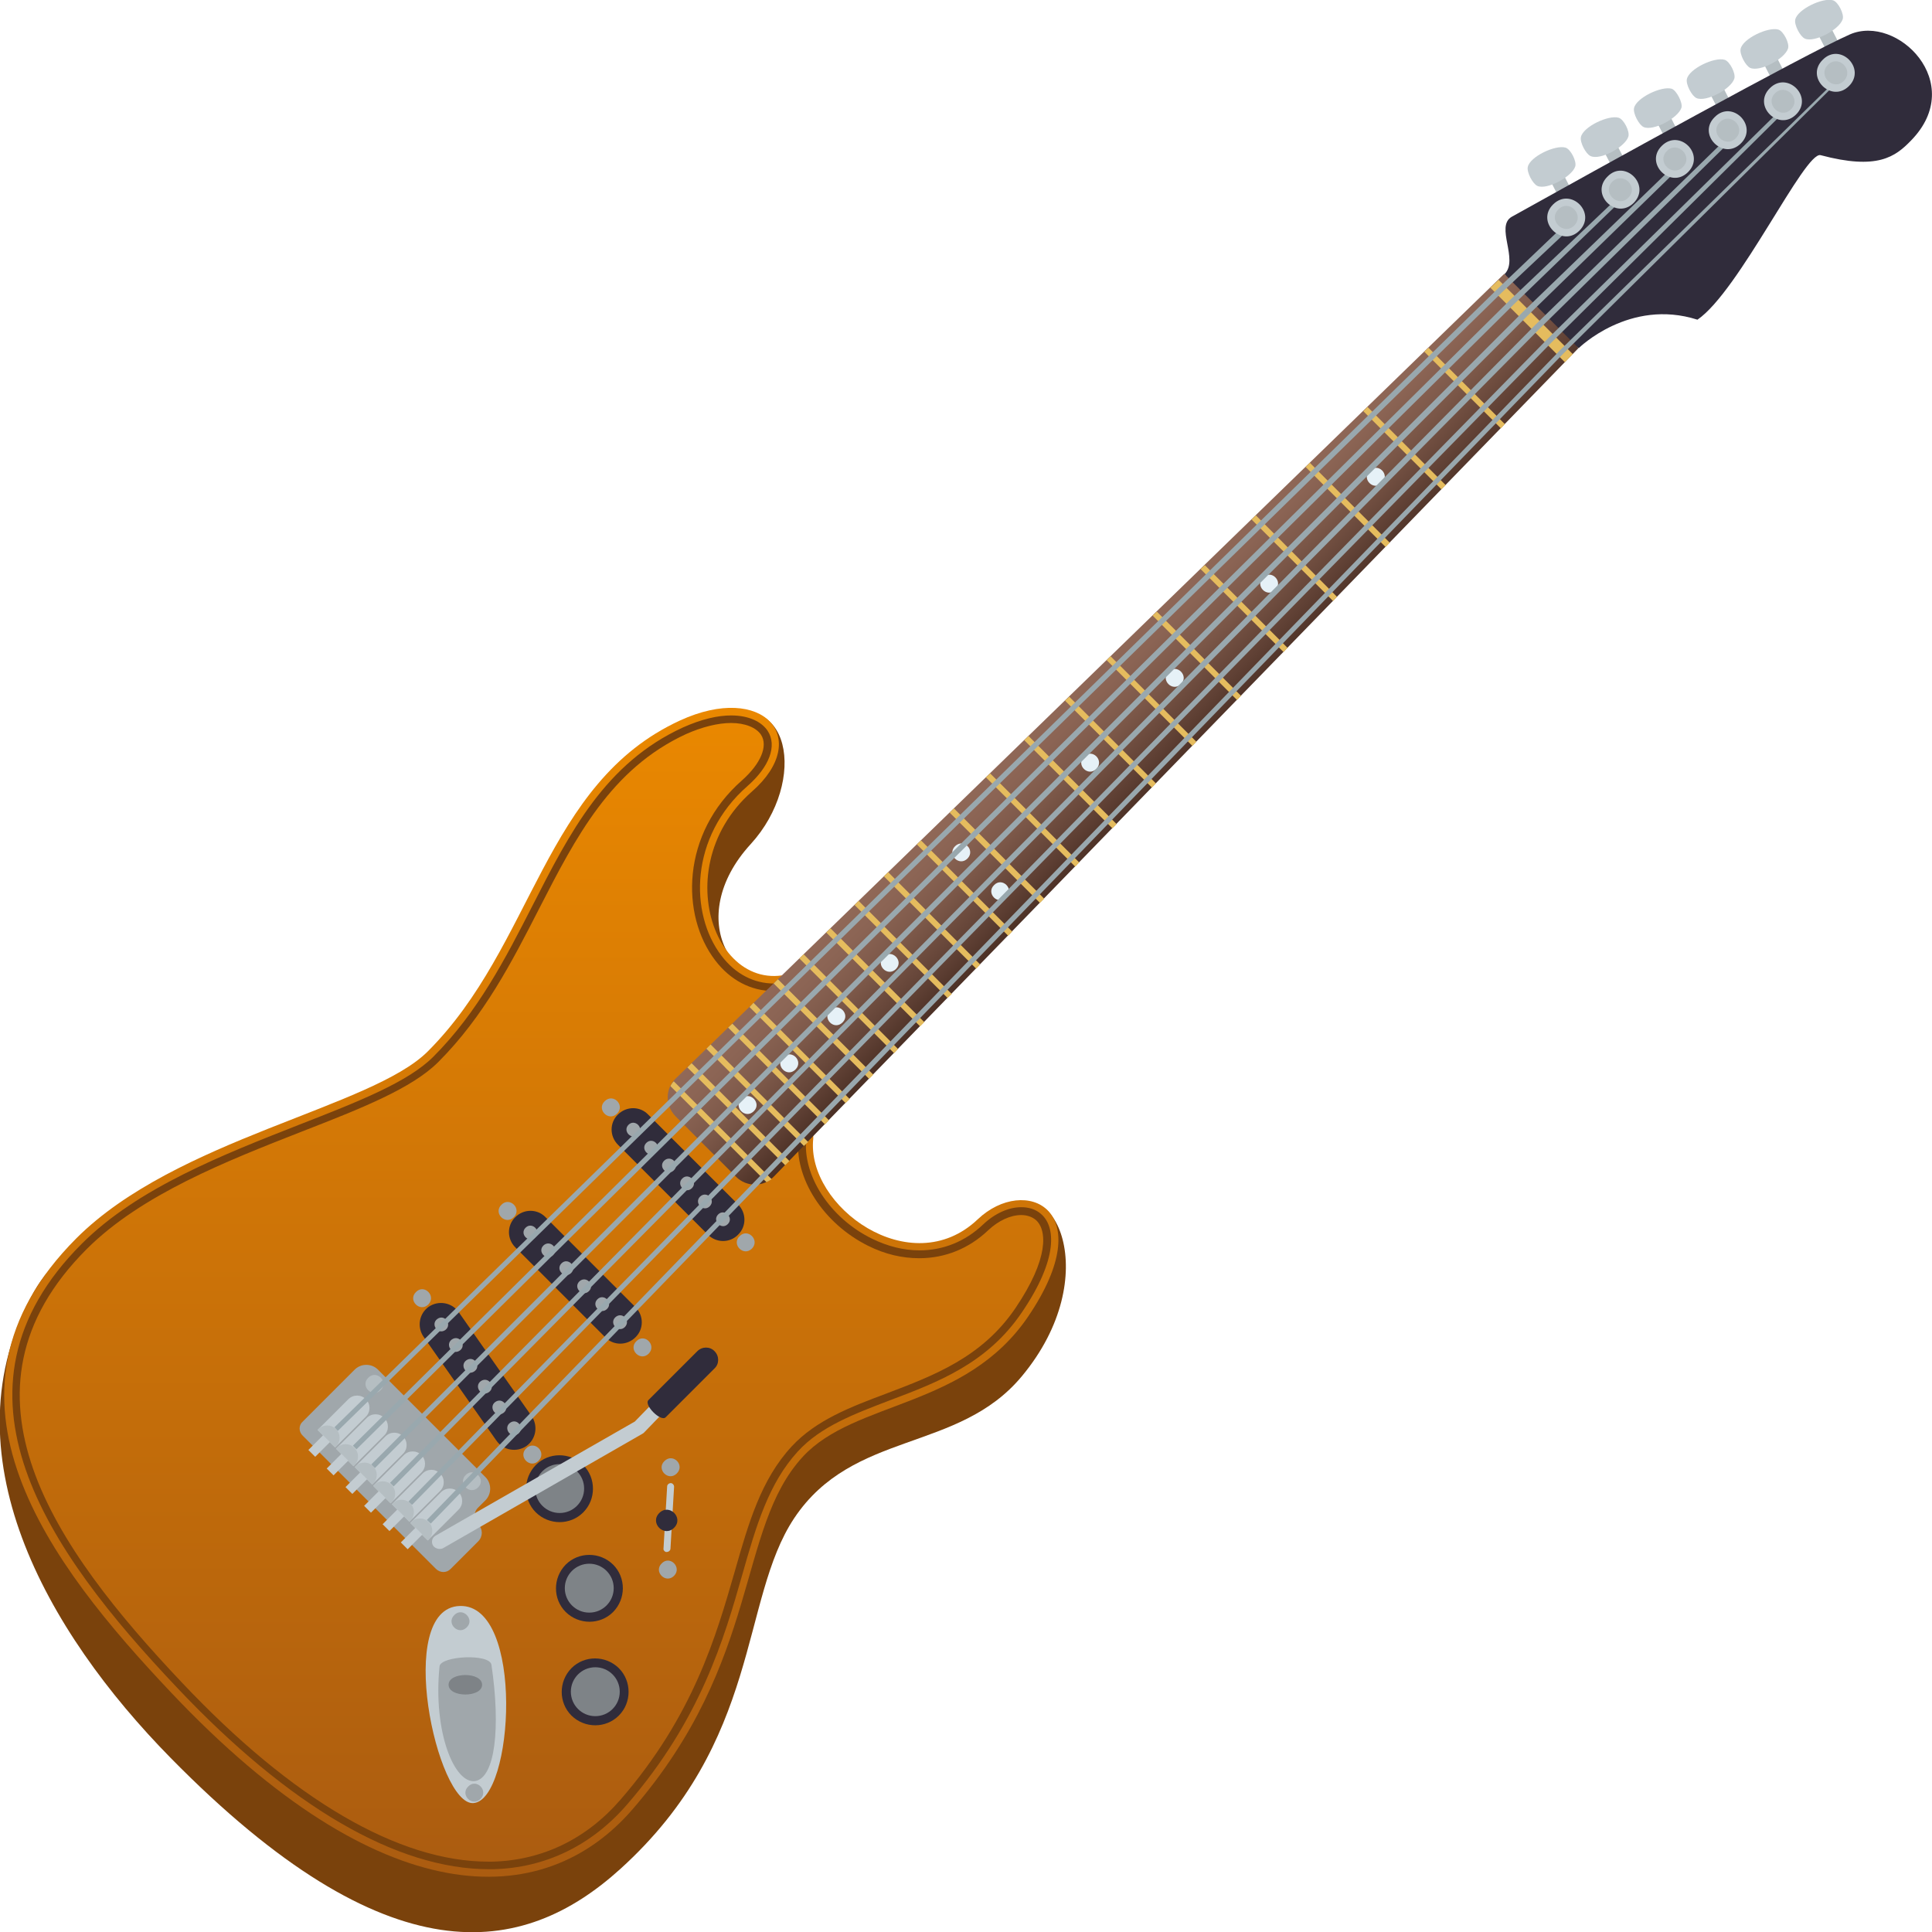 <?xml version="1.0" encoding="utf-8"?>
<!-- Generator: Adobe Illustrator 24.1.2, SVG Export Plug-In . SVG Version: 6.00 Build 0)  -->
<svg version="1.1" id="Layer_1" xmlns="http://www.w3.org/2000/svg" xmlns:xlink="http://www.w3.org/1999/xlink" x="0px" y="0px"
	 width="64px" height="64px" viewBox="0 0 64 64" style="enable-background:new 0 0 64 64;" xml:space="preserve">
<rect x="51.33" y="5.98" transform="matrix(0.455 0.89 -0.89 0.455 33.724 -42.693)" fill="#B5BEC2" width="0.86" height="0.48"/>
<path fill="#C3CCD1" d="M50.93,6.16c-0.16-0.07-0.36-0.46-0.32-0.63c0.07-0.34,0.91-0.74,1.25-0.64c0.17,0.05,0.38,0.46,0.32,0.63
	C52.07,5.85,51.25,6.3,50.93,6.16z"/>
<rect x="53.09" y="4.99" transform="matrix(0.455 0.89 -0.89 0.455 33.81 -44.798)" fill="#B5BEC2" width="0.86" height="0.48"/>
<path fill="#C3CCD1" d="M52.69,5.17c-0.16-0.07-0.36-0.46-0.32-0.63c0.07-0.34,0.91-0.74,1.25-0.64c0.17,0.05,0.38,0.46,0.32,0.63
	C53.83,4.87,53.01,5.32,52.69,5.17z"/>
<rect x="54.84" y="4.03" transform="matrix(0.455 0.89 -0.89 0.455 33.911 -46.887)" fill="#B5BEC2" width="0.86" height="0.48"/>
<path fill="#C3CCD1" d="M54.45,4.21c-0.16-0.07-0.36-0.46-0.32-0.63c0.07-0.34,0.91-0.74,1.25-0.64C55.54,3,55.75,3.41,55.7,3.57
	C55.59,3.91,54.77,4.35,54.45,4.21z"/>
<rect x="56.6" y="3.07" transform="matrix(0.455 0.89 -0.89 0.455 34.011 -48.971)" fill="#B5BEC2" width="0.86" height="0.48"/>
<path fill="#C3CCD1" d="M56.2,3.25c-0.16-0.07-0.36-0.46-0.32-0.63c0.07-0.34,0.91-0.74,1.25-0.64c0.17,0.05,0.38,0.46,0.32,0.63
	C57.34,2.95,56.52,3.39,56.2,3.25z"/>
<rect x="58.37" y="2.07" transform="matrix(0.455 0.89 -0.89 0.455 34.087 -51.097)" fill="#B5BEC2" width="0.86" height="0.48"/>
<path fill="#C3CCD1" d="M57.98,2.25c-0.16-0.07-0.36-0.46-0.32-0.63c0.07-0.34,0.91-0.74,1.25-0.64c0.17,0.05,0.38,0.46,0.32,0.63
	C59.12,1.95,58.3,2.39,57.98,2.25z"/>
<rect x="60.18" y="1.1" transform="matrix(0.455 0.89 -0.89 0.455 34.205 -53.232)" fill="#B5BEC2" width="0.86" height="0.48"/>
<path fill="#C3CCD1" d="M59.79,1.28c-0.16-0.07-0.36-0.46-0.32-0.63c0.07-0.34,0.91-0.74,1.25-0.64c0.17,0.05,0.38,0.46,0.32,0.63
	C60.93,0.98,60.11,1.42,59.79,1.28z"/>
<path fill="#7A420C" d="M26.62,32.36c-2.33,0.86-4.01-1.94-1.75-4.4c1.89-2.07,1.37-5.39-1.42-4.11c-4.51,2.08-5.77,9.62-9.29,13.14
	c-1.87,1.87-10.75,1.73-13.04,5.81c-2.98,5.31,0.43,11.26,4.53,15.43c7.23,7.36,11.67,6.6,14.89,3.69c4.7-4.25,3.96-8.91,5.77-11.63
	c1.95-2.92,5.43-2.16,7.54-4.7c2.78-3.34,1.01-6.93-0.56-5.41c-2.2,2.13-6.59,2.16-6.34-0.08L26.62,32.36z"/>
<linearGradient id="SVGID_1_" gradientUnits="userSpaceOnUse" x1="281.046" y1="444.627" x2="253.663" y2="417.244" gradientTransform="matrix(0.707 0.707 -0.707 0.707 133.259 -450.947)">
	<stop  offset="0" style="stop-color:#AB5C10"/>
	<stop  offset="1" style="stop-color:#EA8800"/>
</linearGradient>
<path fill="url(#SVGID_1_)" d="M26.97,31.88c-2.97,1.97-5.1-2.99-2.06-5.66c2-1.75,0.39-3.63-2.39-2.35c-4.51,2.08-4.83,7.44-8.35,10.96
	c-1.87,1.87-8.34,2.89-11.64,6.19c-5.21,5.22-0.86,10.82,3.14,15.05c6.94,7.34,12.32,7.29,15.28,3.87
	c4.29-4.96,3.43-9.29,5.65-11.69c1.72-1.86,5.39-1.59,7.46-4.64c2.42-3.57-0.11-4.7-1.67-3.22c-2.22,2.11-5.69-0.43-5.45-2.67
	L26.97,31.88z"/>
<path fill="#7A420C" d="M24.22,23.95c0.46,0,0.83,0.15,0.99,0.39c0.24,0.37-0.01,0.96-0.63,1.51c-2.02,1.77-2.03,4.47-0.89,5.96
	c0.5,0.66,1.19,1.02,1.94,1.02c0.28,0,0.56-0.05,0.84-0.14l-0.02,4.98c-0.15,1.35,0.82,2.86,2.31,3.6c0.56,0.28,1.13,0.41,1.69,0.41
	c0.86,0,1.65-0.32,2.29-0.93c0.33-0.31,0.73-0.5,1.09-0.5c0.19,0,0.36,0.06,0.48,0.16c0.38,0.33,0.44,1.28-0.67,2.92
	c-1.11,1.64-2.72,2.24-4.27,2.83c-1.2,0.45-2.33,0.88-3.14,1.75c-1.02,1.1-1.43,2.53-1.9,4.18c-0.61,2.11-1.36,4.74-3.77,7.52
	c-1.13,1.31-2.6,2.02-4.26,2.06l-0.12,0c-2.97,0-6.49-2.05-10.16-5.94c-4.21-4.45-7.87-9.63-3.15-14.35
	c1.81-1.81,4.64-2.92,7.14-3.9c1.95-0.76,3.63-1.42,4.51-2.3c1.51-1.51,2.44-3.32,3.34-5.08c1.22-2.38,2.38-4.63,4.86-5.78
	C23.26,24.08,23.78,23.95,24.22,23.95 M24.22,23.7c-0.44,0-0.98,0.12-1.6,0.4c-2.57,1.18-3.74,3.47-4.98,5.9
	c-0.89,1.74-1.81,3.53-3.29,5.01c-0.84,0.84-2.5,1.49-4.42,2.24c-2.52,0.99-5.37,2.1-7.22,3.95c-4.87,4.87-1.14,10.17,3.15,14.7
	c3.73,3.95,7.29,6.02,10.34,6.02c0.04,0,0.08,0,0.13,0c1.73-0.04,3.26-0.78,4.44-2.14c2.44-2.82,3.21-5.48,3.82-7.62
	c0.46-1.62,0.87-3.02,1.84-4.08c0.76-0.83,1.87-1.24,3.04-1.69c1.59-0.6,3.24-1.22,4.39-2.93c1.2-1.77,1.11-2.84,0.62-3.25
	c-0.17-0.15-0.4-0.22-0.65-0.22c-0.41,0-0.87,0.2-1.26,0.57c-0.6,0.57-1.33,0.86-2.11,0.86c-0.52,0-1.05-0.13-1.58-0.39
	c-1.4-0.69-2.31-2.1-2.17-3.34l0.02-5.38c-0.37,0.18-0.74,0.27-1.09,0.27c-0.66,0-1.28-0.31-1.74-0.92
	c-1.07-1.4-1.05-3.95,0.86-5.62c0.73-0.64,0.99-1.34,0.67-1.83C25.23,23.91,24.81,23.7,24.22,23.7L24.22,23.7z"/>
<path fill="#302C3B" d="M20.5,56.83c-0.43,0.43-1.13,0.43-1.57,0c-0.43-0.43-0.43-1.13,0-1.57c0.43-0.43,1.13-0.43,1.57,0
	C20.93,55.69,20.93,56.4,20.5,56.83z"/>
<circle fill="#7E8387" cx="19.72" cy="56.04" r="0.81"/>
<path fill="#302C3B" d="M20.31,53.4c-0.43,0.43-1.13,0.43-1.57,0c-0.43-0.43-0.43-1.13,0-1.57c0.43-0.43,1.13-0.43,1.57,0
	C20.74,52.26,20.74,52.96,20.31,53.4z"/>
<circle fill="#7E8387" cx="19.52" cy="52.61" r="0.81"/>
<path fill="#302C3B" d="M19.32,50.1c-0.43,0.43-1.13,0.43-1.57,0c-0.43-0.43-0.43-1.13,0-1.57c0.43-0.43,1.13-0.43,1.57,0
	C19.75,48.96,19.75,49.67,19.32,50.1z"/>
<circle fill="#7E8387" cx="18.54" cy="49.31" r="0.81"/>
<path fill="#302C3B" d="M23.45,40.9l-2.98-2.98c-0.28-0.28-0.28-0.73,0-1l0,0c0.28-0.28,0.73-0.28,1,0l2.98,2.98
	c0.28,0.28,0.28,0.73,0,1l0,0C24.18,41.18,23.73,41.18,23.45,40.9z"/>
<path fill="#A0A7AB" d="M21.14,37.58c-0.21,0.21-0.53-0.11-0.32-0.32C21.03,37.05,21.35,37.37,21.14,37.58z"/>
<path fill="#A0A7AB" d="M21.73,38.18c-0.21,0.21-0.53-0.11-0.32-0.32S21.94,37.96,21.73,38.18z"/>
<path fill="#A0A7AB" d="M22.32,38.77c-0.21,0.21-0.53-0.11-0.32-0.32C22.22,38.24,22.54,38.56,22.32,38.77z"/>
<path fill="#A0A7AB" d="M22.92,39.36c-0.21,0.21-0.53-0.11-0.32-0.32S23.13,39.15,22.92,39.36z"/>
<path fill="#A0A7AB" d="M23.51,39.96c-0.21,0.21-0.53-0.11-0.32-0.32C23.41,39.43,23.72,39.75,23.51,39.96z"/>
<path fill="#A0A7AB" d="M24.11,40.55c-0.21,0.21-0.53-0.11-0.32-0.32S24.32,40.34,24.11,40.55z"/>
<path fill="#302C3B" d="M20.05,44.3l-2.98-2.98c-0.28-0.28-0.28-0.73,0-1l0,0c0.28-0.28,0.73-0.28,1,0l2.98,2.98
	c0.28,0.28,0.28,0.73,0,1l0,0C20.77,44.58,20.32,44.58,20.05,44.3z"/>
<path fill="#A0A7AB" d="M17.73,40.99c-0.21,0.21-0.53-0.11-0.32-0.32S17.94,40.77,17.73,40.99z"/>
<path fill="#A0A7AB" d="M18.32,41.58c-0.21,0.21-0.53-0.11-0.32-0.32C18.22,41.05,18.54,41.37,18.32,41.58z"/>
<path fill="#A0A7AB" d="M18.92,42.17c-0.21,0.21-0.53-0.11-0.32-0.32S19.13,41.96,18.92,42.17z"/>
<path fill="#A0A7AB" d="M19.51,42.77c-0.21,0.21-0.53-0.11-0.32-0.32C19.41,42.24,19.72,42.56,19.51,42.77z"/>
<path fill="#A0A7AB" d="M20.11,43.36c-0.21,0.21-0.53-0.11-0.32-0.32S20.32,43.15,20.11,43.36z"/>
<path fill="#A0A7AB" d="M20.7,43.96c-0.21,0.21-0.53-0.11-0.32-0.32C20.6,43.43,20.91,43.74,20.7,43.96z"/>
<path fill="#302C3B" d="M16.45,47.73l-2.42-3.45c-0.22-0.32-0.15-0.76,0.17-0.99l0,0c0.32-0.22,0.76-0.15,0.99,0.17l2.42,3.45
	c0.22,0.32,0.15,0.76-0.17,0.99l0,0C17.12,48.12,16.68,48.05,16.45,47.73z"/>
<path fill="#A0A7AB" d="M14.75,44.06c-0.25,0.17-0.5-0.2-0.26-0.37C14.73,43.52,14.99,43.88,14.75,44.06z"/>
<path fill="#A0A7AB" d="M15.23,44.74c-0.25,0.17-0.5-0.2-0.26-0.37C15.22,44.2,15.47,44.57,15.23,44.74z"/>
<path fill="#A0A7AB" d="M15.71,45.43c-0.25,0.17-0.5-0.2-0.26-0.37C15.7,44.89,15.96,45.26,15.71,45.43z"/>
<path fill="#A0A7AB" d="M16.19,46.12c-0.25,0.17-0.5-0.2-0.26-0.37C16.18,45.58,16.44,45.95,16.19,46.12z"/>
<path fill="#A0A7AB" d="M16.67,46.81c-0.25,0.17-0.5-0.2-0.26-0.37C16.66,46.27,16.92,46.64,16.67,46.81z"/>
<path fill="#A0A7AB" d="M17.16,47.5c-0.25,0.17-0.5-0.2-0.26-0.37S17.4,47.32,17.16,47.5z"/>
<path fill="#C3CCD1" d="M22.01,51.38c-0.02-0.02-0.04-0.05-0.03-0.09l0.12-2.05c0-0.06,0.06-0.11,0.12-0.11c0.06,0,0.11,0.06,0.11,0.12
	l-0.12,2.05c0,0.06-0.06,0.11-0.12,0.11C22.06,51.42,22.03,51.4,22.01,51.38z"/>
<path fill="#302C3B" d="M22.33,50.61c-0.33,0.33-0.82-0.16-0.49-0.49C22.17,49.79,22.66,50.28,22.33,50.61z"/>
<path fill="#A0A7AB" d="M10.03,47.56l4.41,4.41c0.14,0.14,0.36,0.14,0.49,0l0.91-0.91c0.16-0.16,0.16-0.41,0-0.56l0,0
	c-0.16-0.16-0.16-0.41,0-0.56l0.24-0.24c0.21-0.21,0.21-0.56,0-0.77l-3.56-3.56c-0.21-0.21-0.56-0.21-0.77,0l-1.72,1.72
	C9.89,47.21,9.89,47.43,10.03,47.56z"/>
<path fill="#C3CCD1" d="M11.1,47.95l-0.58-0.58l1.02-1.02c0.16-0.16,0.42-0.16,0.58,0l0,0c0.16,0.16,0.16,0.42,0,0.58L11.1,47.95z"/>
<path fill="#B5BEC2" d="M11.1,47.95l-0.58-0.58l0.03-0.03c0.16-0.16,0.42-0.16,0.58,0l0,0c0.16,0.16,0.16,0.42,0,0.58L11.1,47.95z"/>
<rect x="10.41" y="47.56" transform="matrix(0.707 0.707 -0.707 0.707 36.968 6.56)" fill="#C3CCD1" width="0.32" height="0.69"/>
<path fill="#C3CCD1" d="M11.71,48.57l-0.58-0.58l1.02-1.02c0.16-0.16,0.42-0.16,0.58,0l0,0c0.16,0.16,0.16,0.42,0,0.58L11.71,48.57z"/>
<path fill="#B5BEC2" d="M11.71,48.57l-0.58-0.58l0.03-0.03c0.16-0.16,0.42-0.16,0.58,0l0,0c0.16,0.16,0.16,0.42,0,0.58L11.71,48.57z"/>
<rect x="11.02" y="48.18" transform="matrix(0.707 0.707 -0.707 0.707 37.583 6.305)" fill="#C3CCD1" width="0.32" height="0.69"/>
<path fill="#C3CCD1" d="M12.33,49.18l-0.58-0.58l1.02-1.02c0.16-0.16,0.42-0.16,0.58,0l0,0c0.16,0.16,0.16,0.42,0,0.58L12.33,49.18z"/>
<path fill="#B5BEC2" d="M12.33,49.18l-0.58-0.58l0.03-0.03c0.16-0.16,0.42-0.16,0.58,0l0,0c0.16,0.16,0.16,0.42,0,0.58L12.33,49.18z"/>
<rect x="11.64" y="48.79" transform="matrix(0.707 0.707 -0.707 0.707 38.198 6.05)" fill="#C3CCD1" width="0.32" height="0.69"/>
<path fill="#C3CCD1" d="M12.94,49.8l-0.58-0.58l1.02-1.02c0.16-0.16,0.42-0.16,0.58,0l0,0c0.16,0.16,0.16,0.42,0,0.58L12.94,49.8z"/>
<path fill="#B5BEC2" d="M12.94,49.8l-0.58-0.58l0.03-0.03c0.16-0.16,0.42-0.16,0.58,0l0,0c0.16,0.16,0.16,0.42,0,0.58L12.94,49.8z"/>
<rect x="12.25" y="49.41" transform="matrix(0.707 0.707 -0.707 0.707 38.822 5.802)" fill="#C3CCD1" width="0.32" height="0.69"/>
<path fill="#C3CCD1" d="M13.56,50.41l-0.58-0.58l1.02-1.02c0.16-0.16,0.42-0.16,0.58,0l0,0c0.16,0.16,0.16,0.42,0,0.58L13.56,50.41z"/>
<path fill="#B5BEC2" d="M13.56,50.41l-0.58-0.58l0.03-0.03c0.16-0.16,0.42-0.16,0.58,0l0,0c0.16,0.16,0.16,0.42,0,0.58L13.56,50.41z"/>
<rect x="12.87" y="50.02" transform="matrix(0.707 0.707 -0.707 0.707 39.427 5.541)" fill="#C3CCD1" width="0.32" height="0.69"/>
<path fill="#C3CCD1" d="M14.17,51.03l-0.58-0.58l1.02-1.02c0.16-0.16,0.42-0.16,0.58,0l0,0c0.16,0.16,0.16,0.42,0,0.58L14.17,51.03z"/>
<path fill="#B5BEC2" d="M14.17,51.03l-0.58-0.58l0.03-0.03c0.16-0.16,0.42-0.16,0.58,0l0,0c0.16,0.16,0.16,0.42,0,0.58L14.17,51.03z"/>
<rect x="13.48" y="50.63" transform="matrix(0.707 0.707 -0.707 0.707 40.031 5.281)" fill="#C3CCD1" width="0.32" height="0.69"/>
<path fill="#B5BEC2" d="M12.61,46.05c-0.28,0.28-0.69-0.14-0.41-0.41C12.47,45.36,12.89,45.77,12.61,46.05z"/>
<path fill="#B5BEC2" d="M15.84,49.27c-0.28,0.28-0.69-0.14-0.41-0.41C15.7,48.59,16.11,49,15.84,49.27z"/>
<path fill="#A0A7AB" d="M14.19,43.21c-0.28,0.28-0.69-0.14-0.41-0.41C14.05,42.52,14.46,42.93,14.19,43.21z"/>
<path fill="#A0A7AB" d="M17.84,48.39c-0.28,0.28-0.69-0.14-0.41-0.41C17.71,47.7,18.12,48.11,17.84,48.39z"/>
<path fill="#A0A7AB" d="M21.49,44.84c-0.28,0.28-0.69-0.14-0.41-0.41C21.35,44.15,21.76,44.56,21.49,44.84z"/>
<path fill="#A0A7AB" d="M17.02,40.32c-0.28,0.28-0.69-0.14-0.41-0.41C16.88,39.63,17.3,40.04,17.02,40.32z"/>
<path fill="#A0A7AB" d="M20.44,36.89c-0.28,0.28-0.69-0.14-0.41-0.41C20.31,36.2,20.72,36.61,20.44,36.89z"/>
<path fill="#A0A7AB" d="M24.91,41.36c-0.28,0.28-0.69-0.14-0.41-0.41C24.77,40.67,25.18,41.08,24.91,41.36z"/>
<path fill="#A0A7AB" d="M22.42,48.81c-0.28,0.28-0.69-0.14-0.41-0.41C22.29,48.12,22.7,48.53,22.42,48.81z"/>
<path fill="#A0A7AB" d="M22.33,52.2c-0.28,0.28-0.69-0.14-0.41-0.41C22.19,51.51,22.6,51.92,22.33,52.2z"/>
<path fill="#C3CCD1" d="M15.23,53.2c-2.17,0.07-0.76,6.61,0.45,6.53C17.02,59.64,17.39,53.13,15.23,53.2z"/>
<path fill="#A0A7AB" d="M14.56,55.2c-0.22,2.19,0.5,3.9,1.18,3.8c0.66-0.11,0.85-1.76,0.54-3.85C16.23,54.77,14.6,54.85,14.56,55.2z"/>
<path fill="#A0A7AB" d="M15.46,53.91c-0.28,0.28-0.69-0.14-0.41-0.41C15.32,53.22,15.74,53.64,15.46,53.91z"/>
<path fill="#A0A7AB" d="M15.92,59.59c-0.28,0.28-0.69-0.14-0.41-0.41C15.78,58.9,16.19,59.31,15.92,59.59z"/>
<path fill="#7E8387" d="M15.97,55.81c0,0.43-1.11,0.43-1.11,0C14.86,55.38,15.97,55.38,15.97,55.81z"/>
<path fill="#302C3B" d="M49.84,9.08c0.48-0.48-0.32-1.58,0.24-1.9c2.83-1.58,9.74-5.4,11.2-6.04c1.56-0.68,3.89,1.6,2.03,3.51
	c-0.53,0.55-1.12,0.99-3,0.49c-0.52-0.14-2.7,4.51-4.08,5.45c-2.25-0.72-3.93,0.94-3.93,0.94S51.02,10.86,49.84,9.08z"/>
<linearGradient id="SVGID_2_" gradientUnits="userSpaceOnUse" x1="265.732" y1="403.853" x2="270.34" y2="403.853" gradientTransform="matrix(0.707 0.707 -0.707 0.707 133.259 -450.947)">
	<stop  offset="0" style="stop-color:#916958"/>
	<stop  offset="0.21" style="stop-color:#8B6454"/>
	<stop  offset="0.487" style="stop-color:#7B5748"/>
	<stop  offset="0.799" style="stop-color:#5F4034"/>
	<stop  offset="1" style="stop-color:#4A2F24"/>
</linearGradient>
<path fill="url(#SVGID_2_)" d="M52.29,11.53l-2.46-2.46L22.39,35.72c-0.36,0.34-0.36,0.91-0.01,1.26l2,2c0.35,0.35,0.92,0.35,1.26-0.01
	L52.29,11.53z"/>
<polygon fill="#E5BC5E" points="49.85,14.05 47.32,11.52 47.18,11.65 49.72,14.19 "/>
<polygon fill="#E5BC5E" points="52.1,11.73 49.64,9.27 49.37,9.53 51.84,12 "/>
<polygon fill="#E5BC5E" points="47.89,16.07 45.3,13.48 45.16,13.62 47.75,16.21 "/>
<polygon fill="#E5BC5E" points="46.04,17.98 43.39,15.33 43.25,15.47 45.9,18.12 "/>
<polygon fill="#E5BC5E" points="44.29,19.77 41.6,17.07 41.46,17.21 44.16,19.91 "/>
<polygon fill="#E5BC5E" points="42.65,21.46 39.91,18.72 39.77,18.85 42.52,21.6 "/>
<polygon fill="#E5BC5E" points="41.11,23.05 38.32,20.26 38.18,20.39 40.98,23.19 "/>
<polygon fill="#E5BC5E" points="39.63,24.57 36.79,21.74 36.66,21.87 39.5,24.71 "/>
<polygon fill="#E5BC5E" points="38.29,25.95 35.42,23.08 35.28,23.21 38.16,26.09 "/>
<polygon fill="#E5BC5E" points="36.99,27.3 34.07,24.38 33.93,24.52 36.85,27.44 "/>
<polygon fill="#E5BC5E" points="35.75,28.57 32.8,25.62 32.66,25.75 35.62,28.71 "/>
<polygon fill="#E5BC5E" points="34.59,29.77 31.6,26.78 31.46,26.92 34.45,29.91 "/>
<polygon fill="#E5BC5E" points="33.53,30.86 30.51,27.84 30.37,27.97 33.4,31 "/>
<polygon fill="#E5BC5E" points="32.47,31.95 29.42,28.89 29.28,29.03 32.34,32.09 "/>
<polygon fill="#E5BC5E" points="31.53,32.93 28.44,29.84 28.31,29.98 31.39,33.06 "/>
<polygon fill="#E5BC5E" points="30.62,33.86 27.51,30.75 27.37,30.89 30.48,34 "/>
<polygon fill="#E5BC5E" points="29.75,34.75 26.62,31.61 26.48,31.75 29.62,34.89 "/>
<polygon fill="#E5BC5E" points="28.93,35.6 25.77,32.44 25.63,32.58 28.79,35.74 "/>
<polygon fill="#E5BC5E" points="28.15,36.41 24.96,33.22 24.83,33.36 28.01,36.54 "/>
<polygon fill="#E5BC5E" points="27.46,37.11 24.26,33.91 24.12,34.04 27.33,37.25 "/>
<polygon fill="#E5BC5E" points="26.77,37.83 23.54,34.6 23.4,34.74 26.63,37.96 "/>
<polygon fill="#E5BC5E" points="26.15,38.46 22.91,35.22 22.77,35.36 26.01,38.6 "/>
<path fill="#E5BC5E" d="M22.21,35.98l3.18,3.18c0.06-0.03,0.12-0.06,0.17-0.1l-3.24-3.24C22.27,35.87,22.23,35.93,22.21,35.98z"/>
<path fill="#E6F1F7" d="M45.78,16c-0.28,0.28-0.69-0.14-0.41-0.41C45.65,15.31,46.06,15.72,45.78,16z"/>
<path fill="#E6F1F7" d="M42.25,19.54c-0.28,0.28-0.69-0.14-0.41-0.41C42.11,18.85,42.52,19.26,42.25,19.54z"/>
<path fill="#E6F1F7" d="M39.12,22.66c-0.28,0.28-0.69-0.14-0.41-0.41C38.98,21.97,39.4,22.39,39.12,22.66z"/>
<path fill="#E6F1F7" d="M36.32,25.47c-0.28,0.28-0.69-0.14-0.41-0.41C36.18,24.78,36.59,25.19,36.32,25.47z"/>
<path fill="#E6F1F7" d="M29.68,32.1c-0.28,0.28-0.69-0.14-0.41-0.41C29.54,31.42,29.95,31.83,29.68,32.1z"/>
<path fill="#E6F1F7" d="M27.91,33.87c-0.28,0.28-0.69-0.14-0.41-0.41C27.77,33.18,28.19,33.6,27.91,33.87z"/>
<path fill="#E6F1F7" d="M26.35,35.43c-0.28,0.28-0.69-0.14-0.41-0.41C26.22,34.74,26.63,35.15,26.35,35.43z"/>
<path fill="#E6F1F7" d="M24.97,36.81c-0.28,0.28-0.69-0.14-0.41-0.41C24.83,36.12,25.25,36.54,24.97,36.81z"/>
<path fill="#E6F1F7" d="M32.05,28.44c-0.28,0.28-0.69-0.14-0.41-0.41S32.32,28.16,32.05,28.44z"/>
<path fill="#E6F1F7" d="M33.34,29.73c-0.28,0.28-0.69-0.14-0.41-0.41C33.2,29.04,33.61,29.45,33.34,29.73z"/>
<path fill="#C3CCD1" d="M14.38,51.24c-0.01-0.01-0.03-0.03-0.04-0.05c-0.06-0.11-0.03-0.25,0.09-0.32l6.6-3.78l1.38-1.42
	c0.09-0.09,0.24-0.09,0.33,0c0.08,0.09,0.09,0.24,0,0.33l-1.4,1.45c-0.02,0.02-0.03,0.03-0.05,0.04l-6.62,3.8
	C14.57,51.33,14.46,51.31,14.38,51.24z"/>
<path fill="#302C3B" d="M21.48,46.38l1.62-1.62c0.16-0.16,0.42-0.16,0.57,0l0,0c0.16,0.16,0.16,0.42,0,0.57l-1.62,1.62
	C21.89,47.11,21.32,46.54,21.48,46.38z"/>
<polygon fill="#99A8AE" points="49.64,9.54 11.08,47.28 11.19,47.4 49.77,9.67 51.99,7.58 51.84,7.44 "/>
<polygon fill="#99A8AE" points="50.03,9.93 11.69,47.89 11.81,48.01 50.16,10.07 53.75,6.6 53.64,6.5 "/>
<polygon fill="#99A8AE" points="50.44,10.34 12.3,48.51 12.42,48.63 50.58,10.48 55.56,5.63 55.44,5.51 "/>
<polygon fill="#99A8AE" points="57.31,4.69 57.2,4.58 50.86,10.76 12.92,49.12 13.04,49.24 50.99,10.9 "/>
<polygon fill="#99A8AE" points="58.99,3.82 58.9,3.72 51.29,11.2 13.53,49.74 13.65,49.85 51.42,11.32 "/>
<polygon fill="#99A8AE" points="51.8,11.7 60.89,2.7 60.84,2.64 51.69,11.59 14.14,50.35 14.27,50.47 "/>
<path fill="#C3CCD1" d="M52.32,7.64c-0.58,0.58-1.46-0.29-0.87-0.87S52.9,7.06,52.32,7.64z"/>
<path fill="#B5BEC2" d="M52.15,7.47c-0.35,0.35-0.88-0.18-0.53-0.53C51.97,6.58,52.5,7.11,52.15,7.47z"/>
<path fill="#C3CCD1" d="M54.12,6.72c-0.58,0.58-1.46-0.29-0.87-0.87C53.82,5.26,54.7,6.13,54.12,6.72z"/>
<path fill="#B5BEC2" d="M53.94,6.55c-0.35,0.35-0.88-0.18-0.53-0.53S54.3,6.19,53.94,6.55z"/>
<path fill="#C3CCD1" d="M55.92,5.7c-0.58,0.58-1.46-0.29-0.87-0.87S56.5,5.12,55.92,5.7z"/>
<path fill="#B5BEC2" d="M55.75,5.53C55.4,5.89,54.86,5.36,55.22,5C55.57,4.65,56.1,5.18,55.75,5.53z"/>
<path fill="#C3CCD1" d="M57.67,4.75c-0.58,0.58-1.46-0.29-0.87-0.87C57.38,3.29,58.25,4.17,57.67,4.75z"/>
<path fill="#B5BEC2" d="M57.5,4.58c-0.35,0.35-0.88-0.18-0.53-0.53C57.32,3.69,57.85,4.22,57.5,4.58z"/>
<path fill="#C3CCD1" d="M59.5,3.79c-0.58,0.58-1.46-0.29-0.87-0.87C59.21,2.34,60.08,3.21,59.5,3.79z"/>
<path fill="#B5BEC2" d="M59.33,3.62c-0.35,0.35-0.88-0.18-0.53-0.53C59.15,2.74,59.68,3.27,59.33,3.62z"/>
<path fill="#C3CCD1" d="M61.25,2.85c-0.58,0.58-1.46-0.29-0.87-0.87C60.96,1.39,61.83,2.27,61.25,2.85z"/>
<path fill="#B5BEC2" d="M61.08,2.68c-0.35,0.35-0.88-0.18-0.53-0.53C60.9,1.79,61.43,2.32,61.08,2.68z"/>
</svg>
